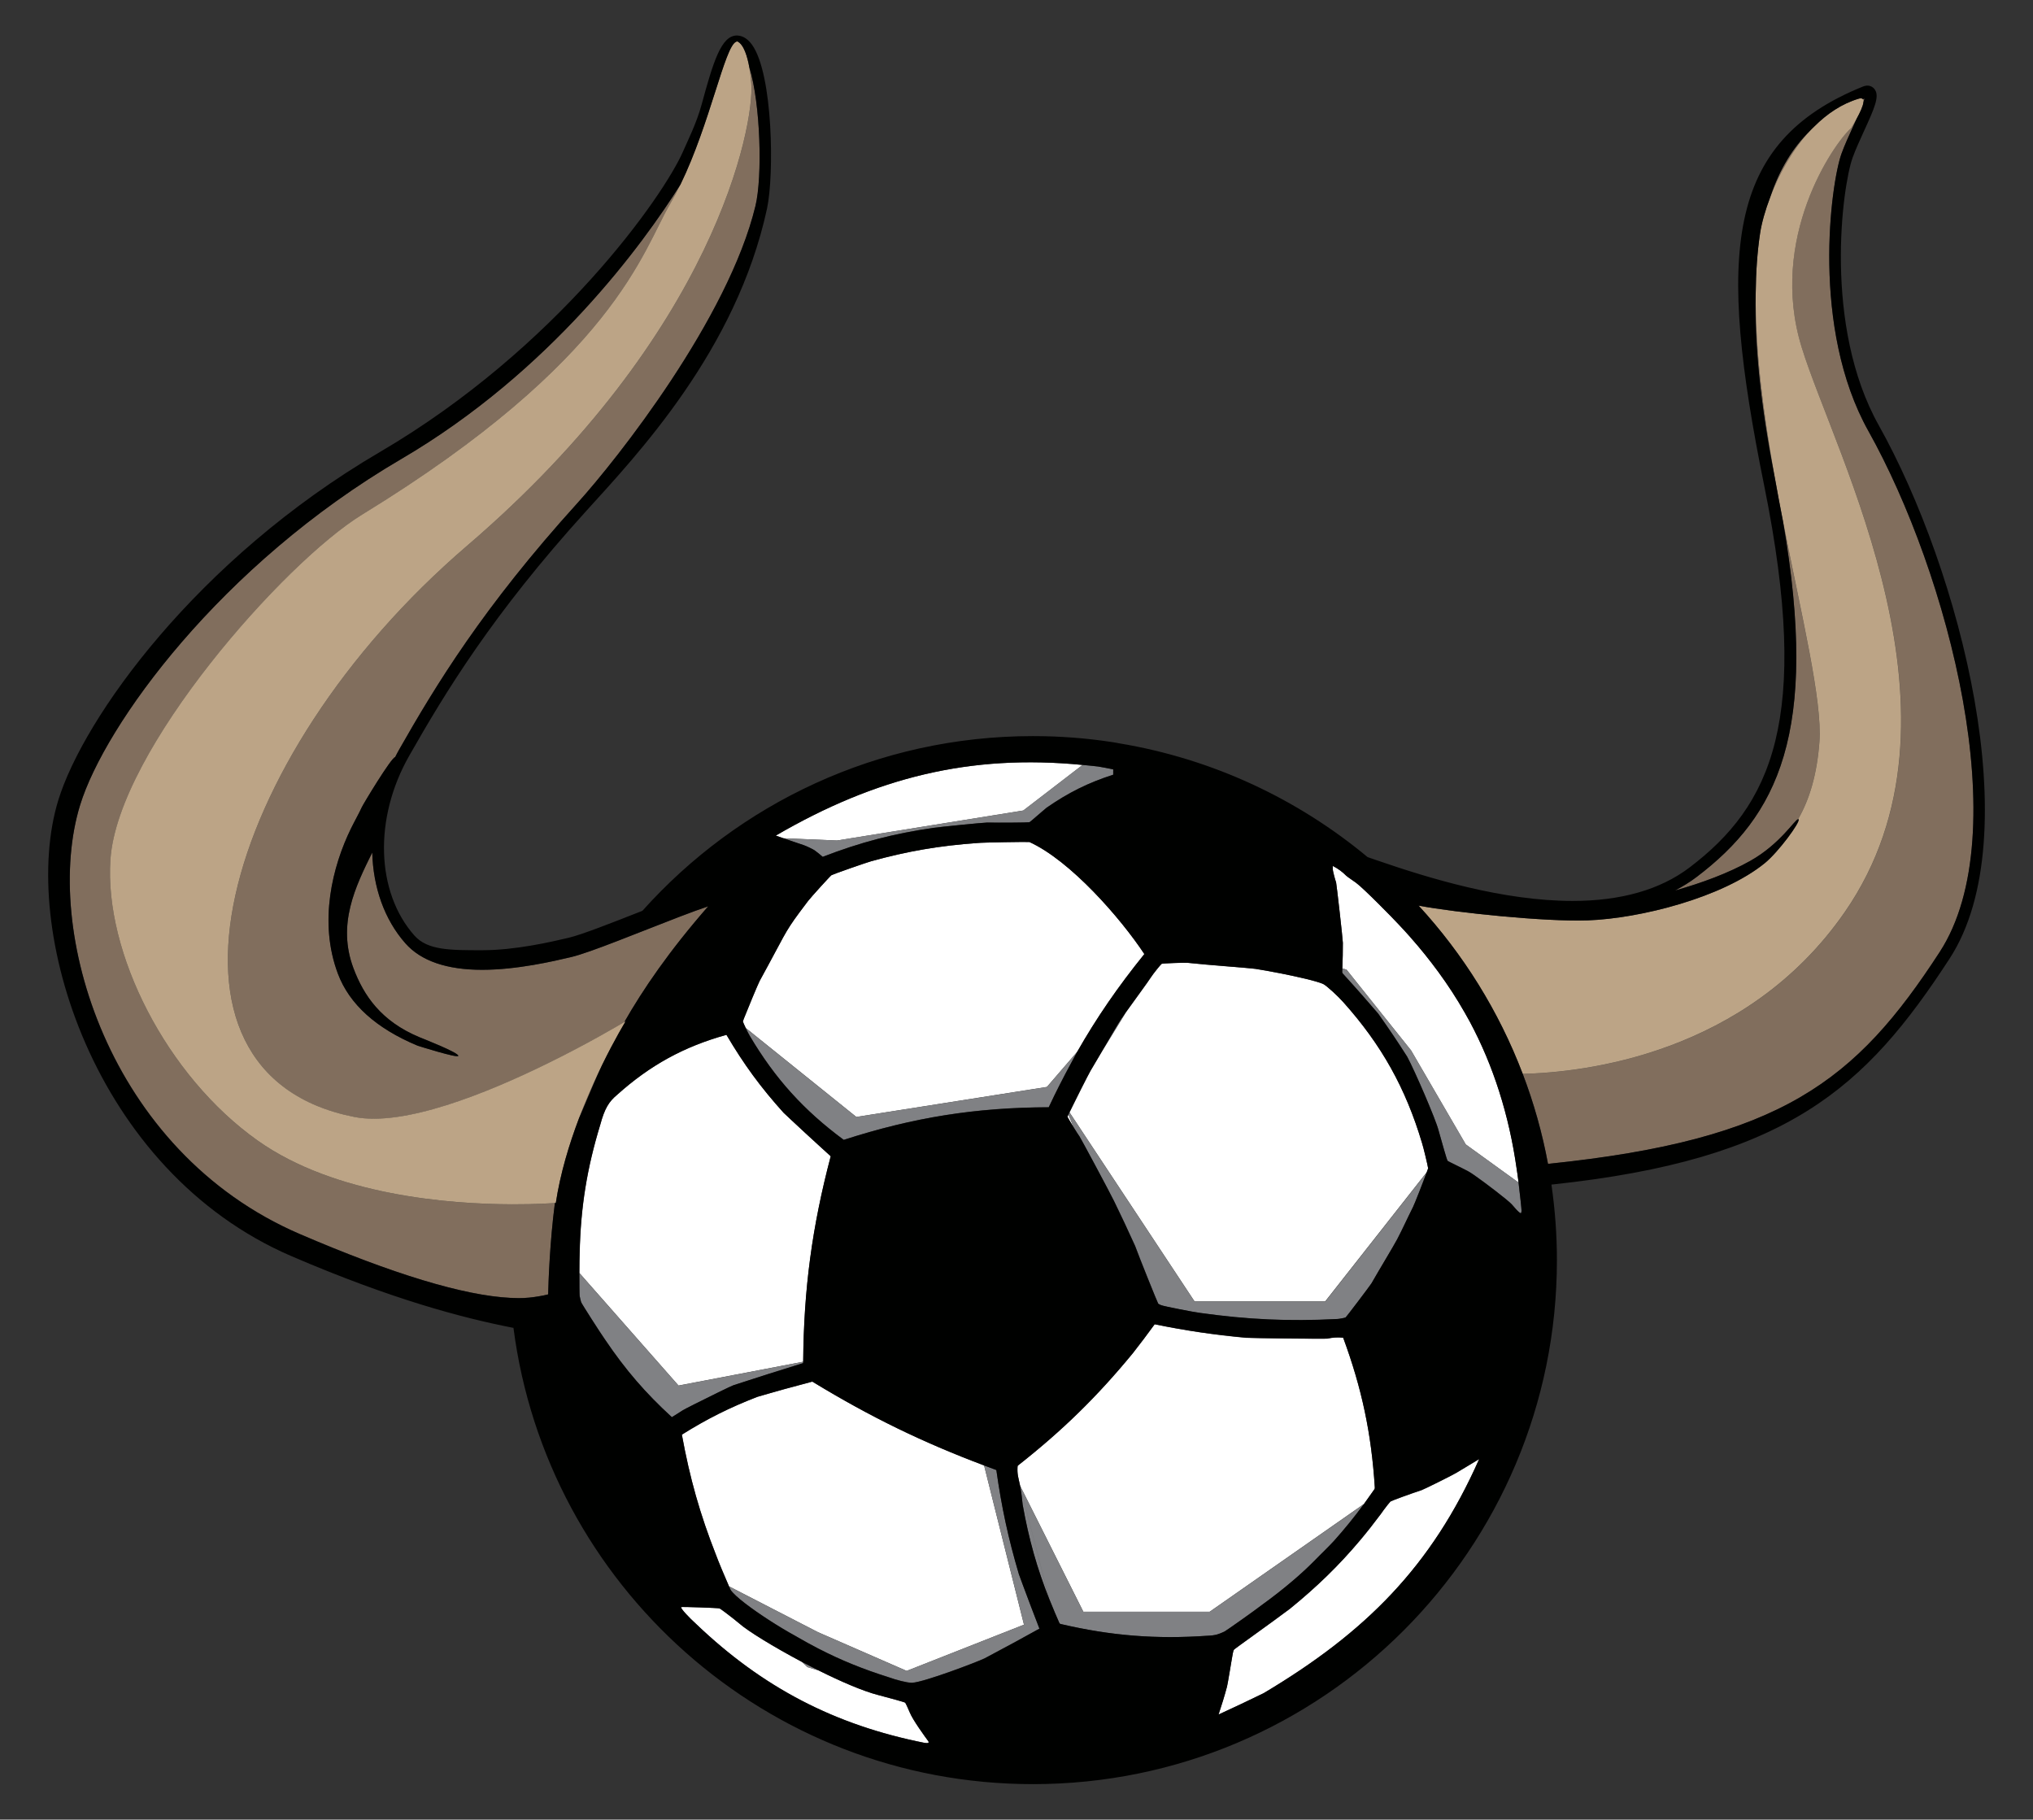 <?xml version="1.0" encoding="utf-8"?>
<!-- Generator: Adobe Illustrator 17.0.0, SVG Export Plug-In . SVG Version: 6.00 Build 0)  -->
<!DOCTYPE svg PUBLIC "-//W3C//DTD SVG 1.1//EN" "http://www.w3.org/Graphics/SVG/1.1/DTD/svg11.dtd">
<svg version="1.1" id="Layer_1" xmlns="http://www.w3.org/2000/svg" xmlns:xlink="http://www.w3.org/1999/xlink" x="0px" y="0px"
	 width="50px" height="44.75px" viewBox="0 0 50 44.75" style="enable-background:new 0 0 50 44.75;" xml:space="preserve">
<rect x="0" y="0" width="50" height="44.75" fill="#333333" stroke="none"/>
<path id="fill" style="fill:#FFFFFF;" d="M26.276,27.414l0.13,0.311c-0.075-0.124-0.154-0.253-0.151-0.263
	C26.256,27.46,26.264,27.442,26.276,27.414z M27.699,24.884c0.001-0.001,0.001-0.001,0.001-0.002l-0.116,0.19l-0.476,0.777
	c-0.098,0.167-0.197,0.335-0.285,0.483c-0.053,0.091-0.391,0.763-0.518,1.026l3.075,4.649h3.21l2.502-3.182
	c0-0.001,0.001-0.002,0.001-0.002c0.018-0.051,0.031-0.083,0.031-0.09c0-0.034-0.123-0.55-0.151-0.625
	c-0.401-1.346-0.997-2.413-1.934-3.459c-0.119-0.137-0.415-0.412-0.497-0.449c-0.169-0.074-0.62-0.175-1.019-0.255
	c-0.272-0.054-0.521-0.097-0.639-0.114c-0.184-0.027-1.166-0.095-1.678-0.151c-0.065-0.007-0.618,0.013-0.633,0.025
	c-0.023,0.013-0.215,0.253-0.258,0.321c-0.085,0.133-0.392,0.548-0.613,0.856L27.699,24.884z M37.303,28.753
	c-0.094-0.67-0.238-1.303-0.43-1.907c-0.192-0.603-0.432-1.176-0.726-1.725c-0.039-0.073-0.081-0.145-0.122-0.218
	c-0.195-0.343-0.412-0.677-0.651-1.003c-0.212-0.289-0.439-0.573-0.686-0.851c-0.094-0.105-0.189-0.21-0.288-0.314
	c-0.139-0.15-0.862-0.886-1.05-1.025c-0.083-0.062-0.172-0.116-0.241-0.173c-0.102-0.101-0.201-0.173-0.327-0.24
	c-0.001-0.001-0.002-0.001-0.003-0.002c-0.001,0.03-0.001,0.058,0,0.089c0.003,0.038,0.056,0.25,0.082,0.317
	c0.01,0.035,0.166,1.402,0.166,1.485c0,0.221-0.003,0.415-0.013,0.631l0.104,0.031l1.526,1.91l0.062,0.078l1.343,2.309l1.299,0.939
	c0,0.001,0,0.001,0,0.001l0.002,0.001C37.33,28.94,37.314,28.813,37.303,28.753z M19.27,20.616c-0.001,0-0.001,0-0.002,0
	l1.317,0.055l4.582-0.738l1.458-1.12c-2.764-0.272-5.089,0.309-7.546,1.738c0.065,0.022,0.128,0.044,0.189,0.065H19.27z
	 M21.061,27.469l4.687-0.738l0.745-0.864c0.475-0.834,1.003-1.602,1.651-2.404c-0.585-0.884-1.815-2.294-2.826-2.755
	c-0.026-0.008-1.183,0.011-1.275,0.024c-0.93,0.065-1.715,0.199-2.615,0.448c-0.09,0.022-0.948,0.323-0.978,0.343
	c-0.034,0.023-0.512,0.55-0.577,0.636c-0.083,0.11-0.152,0.201-0.212,0.282c-0.38,0.515-0.358,0.556-0.976,1.682
	c-0.035,0.063-0.305,0.713-0.389,0.927c-0.015,0.04-0.025,0.067-0.025,0.07c0.001,0.013,0.035,0.087,0.072,0.163L21.061,27.469z
	 M34.961,36.651c-0.235,0.075-0.734,0.257-0.761,0.277c-0.01,0.007-0.039,0.041-0.074,0.085c-0.059,0.075-0.136,0.177-0.167,0.225
	c-0.17,0.228-0.339,0.443-0.512,0.648c-0.517,0.615-1.06,1.143-1.723,1.682c-0.484,0.364-1.347,0.974-1.373,1.001
	c-0.005,0.009-0.01,0.017-0.016,0.029c-0.006,0.01-0.023,0.105-0.044,0.23c-0.026,0.161-0.061,0.372-0.089,0.524
	c-0.009,0.051-0.018,0.097-0.025,0.129c-0.065,0.244-0.129,0.447-0.208,0.686c0.393-0.182,0.721-0.335,1.109-0.525
	c2.506-1.492,4.133-3.119,5.299-5.754c-0.198,0.12-0.368,0.223-0.569,0.342C35.702,36.293,35.02,36.631,34.961,36.651z
	 M25.087,36.538c0-0.001-0.001-0.003-0.001-0.004v0.002L25.087,36.538z M24.203,36.04c-0.001,0-0.001,0-0.002-0.001
	c-1.515-0.57-2.789-1.19-4.198-2.046c0,0,0,0-0.001-0.001c-0.021-0.012-0.027-0.014-0.048-0.005
	c-0.469,0.123-0.862,0.23-1.326,0.367c-0.682,0.264-1.237,0.541-1.856,0.93c0.194,1.067,0.443,1.954,0.842,2.965
	c0.035,0.099,0.227,0.563,0.317,0.765l2.185,1.126l2.183,0.953l2.885-1.137l-0.689-2.749L24.203,36.04z M22.374,42.115
	c-0.047-0.109-0.098-0.224-0.113-0.24c-0.015-0.014-0.386-0.115-0.659-0.187c-0.376-0.096-0.923-0.333-1.473-0.607
	c-0.006-0.003-0.013-0.006-0.019-0.01l-0.002-0.001c0.007,0.003,0.014,0.007,0.021,0.011L19.86,41l-0.139-0.128
	c-0.699-0.37-1.335-0.761-1.544-0.948c-0.056-0.049-0.213-0.173-0.334-0.264c-0.075-0.056-0.135-0.1-0.147-0.104
	c-0.028-0.011-0.94-0.045-0.947-0.031c-0.001,0.046,0.2,0.259,0.373,0.415c1.631,1.557,3.405,2.484,5.619,2.922
	c0.022,0.006,0.076,0.006,0.092,0c0.002-0.001,0.003-0.008,0.003-0.015c0-0.007-0.001-0.015-0.003-0.019
	C22.756,42.722,22.448,42.301,22.374,42.115z M33.55,36.981c0.083-0.115,0.164-0.229,0.247-0.348
	c0.014-0.019,0.015-0.026,0.015-0.049c-0.083-1.324-0.318-2.437-0.778-3.682c-0.136-0.016-0.253-0.007-0.388,0.021
	c-0.047,0.01-1.843-0.011-2.007-0.021c-0.793-0.075-1.46-0.173-2.241-0.332c-0.185,0.252-0.342,0.464-0.536,0.711
	c-0.882,1.073-1.726,1.896-2.813,2.753c-0.021,0.016-0.022,0.021-0.024,0.046c-0.01,0.183,0.02,0.254,0.062,0.451v0.003l0.001,0.005
	l1.556,3.098h3.108l3.795-2.651C33.548,36.984,33.549,36.983,33.55,36.981z M20.432,28.437c-0.216-0.195-0.413-0.375-0.61-0.558
	c-0.115-0.106-0.232-0.215-0.351-0.326c-0.065-0.061-0.129-0.121-0.197-0.185c-0.561-0.621-0.98-1.194-1.406-1.917
	c-1.048,0.29-1.88,0.747-2.69,1.475c-0.203,0.169-0.306,0.339-0.412,0.729c-0.329,1.08-0.483,2.032-0.508,3.161
	c-0.004,0.071-0.006,0.279-0.007,0.492l2.437,2.767l3.067-0.586C19.769,31.697,19.973,30.176,20.432,28.437z"/>
<path id="shadow" style="fill:#808184;" d="M27.699,24.884l-0.115,0.188l-0.477,0.777c0.208-0.354,0.404-0.696,0.467-0.786
	C27.608,25.011,27.653,24.949,27.699,24.884z M29.382,32.011l-0.003-0.002l-3.075-4.65c-0.012,0.021-0.018,0.04-0.026,0.056
	l0.129,0.312c0.06,0.097,0.12,0.189,0.137,0.215c0,0,0.001,0.001,0.001,0.001c0,0,0.001,0.001,0.001,0.001
	c0,0,0.001,0.002,0.001,0.002c0.03,0.035,0.775,1.431,0.853,1.592c0.19,0.387,0.341,0.715,0.52,1.106
	c0.09,0.25,0.55,1.395,0.568,1.421c0.028,0.019,0.053,0.031,0.085,0.04c0.054,0.022,0.785,0.167,0.945,0.186
	c1.173,0.165,2.178,0.21,3.36,0.15c0.059-0.001,0.185-0.027,0.214-0.038c0.019-0.009,0.597-0.776,0.637-0.838
	c0.219-0.383,0.532-0.895,0.633-1.085c0.136-0.259,0.259-0.535,0.391-0.796c0.035-0.067,0.248-0.611,0.333-0.845l-2.493,3.173
	H29.382z M25.087,36.538L25.087,36.538l0,0.001L25.087,36.538L25.087,36.538z M29.709,40.228c0.017,0,0.033-0.002,0.049-0.003
	c0.045-0.003,0.09-0.008,0.132-0.017c0.022-0.005,0.044-0.01,0.065-0.017c0.044-0.013,0.087-0.031,0.131-0.052
	c0.01-0.005,0.02-0.009,0.031-0.014c0.057-0.031,0.776-0.54,0.917-0.652c0.271-0.196,0.524-0.393,0.763-0.598l0.124-0.107
	c0.052-0.045,0.103-0.091,0.156-0.141c0.016-0.015,0.031-0.03,0.047-0.044l0.638-0.638c0.014-0.016,0.03-0.03,0.044-0.046
	c0.255-0.285,0.501-0.587,0.737-0.907l-3.791,2.648h-3.107v-0.001h-0.002l-1.556-3.099l0.121,0.468l0.603,2.332
	c0.016,0.041,0.034,0.083,0.05,0.124c0.055,0.135,0.111,0.27,0.172,0.407c0.006,0.013,0.011,0.025,0.017,0.038
	c0.003,0.006,0.005,0.009,0.008,0.013c0.002,0.003,0.005,0.008,0.007,0.01c0.005,0.004,0.012,0.007,0.023,0.01
	C27.336,40.231,28.429,40.317,29.709,40.228z M37.405,29.833c0.008-0.003,0.015-0.031,0.015-0.058
	c0.001-0.038-0.039-0.401-0.073-0.692l-1.297-0.937l-0.002-0.003l0-0.001l-1.345-2.311l-0.06-0.075l-1.524-1.905l-0.105-0.032v0
	c-0.001,0.025-0.001,0.048-0.003,0.074c-0.002,0.025,0,0.03,0.014,0.048c0.171,0.187,0.326,0.36,0.48,0.536
	c0.127,0.145,0.255,0.291,0.391,0.45c0.259,0.366,0.473,0.681,0.714,1.061c0.187,0.348,0.704,1.544,0.77,1.809
	c0.081,0.293,0.205,0.726,0.22,0.747c0.022,0.022,0.315,0.155,0.516,0.264c0.117,0.061,0.636,0.448,0.908,0.671
	c0.073,0.06,0.13,0.109,0.156,0.137c0.013,0.014,0.055,0.064,0.1,0.114C37.33,29.787,37.386,29.841,37.405,29.833z M21.059,27.47
	l-2.717-2.185c0.04,0.082,0.083,0.167,0.1,0.192c0.62,1.048,1.329,1.831,2.31,2.555c1.716-0.554,3.241-0.797,5.041-0.802
	c0.175-0.377,0.357-0.729,0.543-1.072c0.051-0.095,0.102-0.193,0.154-0.287c0-0.001,0-0.001,0.001-0.001l-0.743,0.863L21.059,27.47z
	 M25.087,36.539l0.121,0.468L25.087,36.539l0-0.001C25.087,36.539,25.087,36.539,25.087,36.539z M25.059,38.713
	c-0.262-0.883-0.426-1.649-0.554-2.56c-0.103-0.038-0.202-0.076-0.302-0.113l0.293,1.168l0.689,2.748l-0.001,0l0.001,0.001
	l-2.887,1.136l-2.182-0.953l-2.185-1.125c0,0-0.001-0.001-0.001-0.002l-0.001-0.001c0.021,0.047,0.034,0.075,0.04,0.087
	c0,0,0.001,0.002,0.001,0.002c0.114,0.167,0.527,0.472,0.952,0.747c0.223,0.144,0.45,0.28,0.639,0.383
	c0.024,0.014,0.047,0.027,0.071,0.041c0.155,0.089,0.308,0.174,0.46,0.253c0.018,0.009,0.036,0.019,0.054,0.028
	c0.547,0.28,1.085,0.498,1.707,0.693c0.188,0.069,0.447,0.134,0.562,0.137c0.007,0,0.016,0.001,0.022,0
	c0.297-0.017,1.587-0.507,1.779-0.6c0.546-0.29,0.927-0.496,1.348-0.731c-0.143-0.367-0.267-0.693-0.396-1.044
	C25.133,38.913,25.097,38.815,25.059,38.713z M20.585,20.67l-1.316-0.054c0.166,0.059,0.323,0.113,0.499,0.17
	c0.061,0.019,0.228,0.101,0.264,0.126c0.072,0.054,0.131,0.101,0.199,0.16c0.927-0.358,1.746-0.572,2.728-0.713
	c0.139-0.022,1.241-0.131,1.315-0.13c0.279,0.006,1.021,0.001,1.042-0.008c0.029-0.014,0.248-0.214,0.422-0.357
	c0.531-0.368,1.023-0.614,1.638-0.812v-0.13c-0.065-0.014-0.125-0.026-0.186-0.038c-0.06-0.011-0.119-0.022-0.185-0.033
	c-0.125-0.015-0.251-0.027-0.379-0.039c-0.001,0-0.001,0-0.002,0l-1.458,1.121L20.585,20.67z M19.86,40.995l0.248,0.075
	c-0.13-0.065-0.259-0.13-0.387-0.198L19.86,40.995z M25.105,36.637c0.024,0.124,0.032,0.247,0.046,0.369
	c0.15,0.846,0.356,1.576,0.658,2.333l-0.602-2.332l-0.121-0.468C25.094,36.57,25.1,36.601,25.105,36.637z M25.087,36.538l0,0.002
	C25.087,36.539,25.087,36.539,25.087,36.538L25.087,36.538z M17.076,34.538c0.355-0.179,0.917-0.455,0.965-0.469
	c0.6-0.197,1.108-0.357,1.713-0.544c0-0.011,0.001-0.022,0.001-0.035l-3.067,0.587l-2.436-2.765
	c-0.001,0.258,0.001,0.525,0.006,0.562c0.001,0.01,0.003,0.018,0.005,0.027c0.006,0.035,0.014,0.068,0.024,0.101
	c0.003,0.008,0.004,0.016,0.007,0.023c0.012,0.038,0.492,0.785,0.593,0.927c0.497,0.735,0.986,1.305,1.64,1.903
	c0.095-0.059,0.173-0.111,0.266-0.169C16.812,34.672,16.926,34.613,17.076,34.538z M37.347,29.084c0,0,0-0.001,0-0.001l-1.299-0.939
	l0.002,0.003L37.347,29.084z M20.116,40.141l-2.185-1.126c0,0,0,0.001,0.001,0.002l2.185,1.125l2.182,0.953l2.887-1.136
	l-0.001-0.001l-2.885,1.137L20.116,40.141z M24.496,37.209l-0.293-1.168c0,0,0,0,0,0L24.496,37.209z M33.118,23.851l1.524,1.905
	l-1.526-1.91l-0.104-0.031c0,0.001,0,0.002,0,0.003L33.118,23.851z M25.086,36.534c0,0.001,0.001,0.003,0.001,0.004l0,0.001
	L25.086,36.534z M27.699,24.884l-0.115,0.188l0.116-0.19C27.7,24.883,27.699,24.884,27.699,24.884z M19.721,40.872L19.86,41
	l0.27,0.081c-0.007-0.003-0.014-0.007-0.021-0.011l-0.248-0.075L19.721,40.872z M32.709,38c0.017-0.018,0.035-0.036,0.052-0.055
	l-0.638,0.638c0.025-0.023,0.049-0.047,0.073-0.07L32.709,38z M19.268,20.615c0.001,0,0.001,0,0.002,0l1.316,0.054L19.268,20.615z"
	/>
<path id="color2" style="fill:#816E5D;" d="M45.83,2.51c0.003-0.031-0.002-0.055-0.014-0.071c0.014-0.004,0.026-0.011,0.04-0.015
	C45.849,2.448,45.84,2.478,45.83,2.51z M43.543,4.834c0.206-0.534,0.528-1.136,0.971-1.615C44.091,3.631,43.765,4.166,43.543,4.834z
	 M44.222,20.148c0.276-0.478,0.464-1.092,0.524-1.899c0.075-1.019-0.437-3.094-0.896-5.429c0.905,5.222-0.145,7.248-2.123,8.748
	c-0.165,0.125-0.344,0.235-0.533,0.334c0.647-0.183,1.314-0.426,1.856-0.732C43.782,20.757,44.143,20.156,44.222,20.148z
	 M45.953,10.603c-1.42-2.536-0.925-6.09-0.665-6.818c0.075-0.21,0.183-0.446,0.288-0.674c0.027-0.06,0.058-0.127,0.089-0.196
	c-0.073,0.132-0.142,0.239-0.142,0.239c-0.437,0.388-2.038,2.718-1.213,5.388c0.825,2.67,4.365,9.111,1.068,13.882
	c-2.431,3.517-6.439,3.952-7.926,3.987c0.27,0.71,0.48,1.449,0.622,2.213c5.749-0.59,7.573-2.041,9.634-5.211
	C49.605,20.488,47.908,14.095,45.953,10.603z M43.179,7.221c-0.031,1.249,0.12,2.73,0.454,4.442
	C43.368,10.168,43.166,8.624,43.179,7.221z M18.479,2.063c0.073,1.019-0.874,6.116-6.989,11.358
	c-6.116,5.242-8.162,12.997-2.767,14.052c1.214,0.237,3.234-0.577,4.733-1.312c0.984-0.482,1.74-0.929,1.899-1.024
	c0.458-0.801,1.101-1.746,2.063-2.847c-0.373,0.123-0.983,0.363-1.504,0.568c-0.246,0.097-0.494,0.194-0.73,0.285
	c-0.478,0.184-0.903,0.339-1.138,0.395c-0.432,0.102-1.332,0.313-2.188,0.313c-0.87,0-1.505-0.219-1.886-0.65
	c-0.521-0.59-0.794-1.383-0.816-2.235c-0.414,0.837-0.869,1.766-0.461,2.849c0.253,0.672,0.68,1.301,1.62,1.693
	c0.074,0.031,0.987,0.387,0.956,0.461c-0.023,0.056-0.984-0.246-1.002-0.253c-1.017-0.424-1.676-1.019-1.958-1.769
	c-0.48-1.275-0.132-2.644,0.322-3.572c0.078-0.16,0.21-0.396,0.264-0.519c0.032-0.072,0.729-1.227,0.822-1.236
	c0.03-0.058,0.059-0.117,0.092-0.174c0.908-1.595,2.071-3.511,4.387-6.069c0.993-1.096,3.715-4.547,4.383-7.314
	c0.173-0.716,0.126-2.51-0.15-3.404C18.468,1.875,18.479,2.063,18.479,2.063z M14.441,27.001c-0.067,0.16-0.135,0.326-0.2,0.498
	c0.058-0.131,0.117-0.272,0.181-0.425c0.005-0.013,0.011-0.026,0.016-0.039c0.001-0.002,0.002-0.004,0.003-0.006
	c0.104-0.249,0.221-0.526,0.365-0.833C14.69,26.435,14.565,26.707,14.441,27.001C14.442,27,14.442,27.001,14.441,27.001z
	 M13.33,29.605c-0.184,0.008-0.437,0.015-0.74,0.014c-1.526-0.005-4.339-0.217-6.245-1.563c-2.249-1.589-3.783-4.623-3.628-6.917
	c0.182-2.694,4.288-7.318,6.189-8.482c6.231-3.814,6.904-6.502,7.575-7.64c0.091-0.154,0.176-0.316,0.257-0.483
	c-0.912,1.45-3.186,4.599-6.873,6.756c-4.439,2.597-7.289,6.539-7.894,8.508c-0.934,3.033,0.671,8.515,5.403,10.55
	c2.291,0.986,4.032,1.513,5.18,1.57c0.07,0.003,0.139,0.006,0.204,0.006c0.18,0,0.339-0.018,0.49-0.044c0,0,0,0,0,0
	c0.08-0.014,0.161-0.027,0.234-0.048c0.008-0.32,0.042-1.298,0.166-2.246C13.605,29.59,13.495,29.598,13.33,29.605L13.33,29.605z"/>
<path id="color1" style="fill:#BCA486;" d="M45.376,22.423c-2.431,3.517-6.439,3.952-7.926,3.987
	c-0.587-1.543-1.463-2.944-2.561-4.138c0.928,0.175,3.121,0.4,4.157,0.363c1.292-0.046,3.318-0.561,4.358-1.408
	c0.338-0.276,0.879-1.013,0.83-1.077c-0.002-0.003-0.007-0.004-0.011-0.003c0.276-0.478,0.464-1.092,0.524-1.899
	c0.075-1.019-0.437-3.094-0.896-5.429c-0.06-0.306-0.118-0.618-0.174-0.931c0-0.001-0.001-0.003-0.001-0.004
	c-0.016-0.076-0.027-0.147-0.042-0.223c-0.265-1.495-0.467-3.039-0.454-4.442c0.005-0.521,0.038-1.023,0.11-1.495
	c0.036-0.235,0.122-0.55,0.253-0.892c0.206-0.534,0.528-1.136,0.971-1.615c0.007-0.008,0.014-0.016,0.022-0.023
	c0.028-0.03,0.057-0.057,0.086-0.085c0.311-0.31,0.674-0.559,1.095-0.684c0.053-0.016,0.083-0.008,0.1,0.014
	c0.012,0.016,0.017,0.04,0.014,0.071c-0.009,0.101-0.089,0.266-0.165,0.405c-0.073,0.132-0.142,0.239-0.142,0.239
	c-0.437,0.388-2.038,2.718-1.213,5.388C45.133,11.211,48.673,17.653,45.376,22.423z M11.489,13.421
	c6.116-5.242,7.062-10.339,6.989-11.358c0,0-0.01-0.188-0.049-0.405c-0.046-0.259-0.132-0.56-0.291-0.639
	c-0.013-0.001-0.025,0.005-0.037,0.007c-0.279,0.122-0.637,2.011-1.365,3.507C16.656,4.7,16.57,4.862,16.48,5.016
	c-0.671,1.139-1.344,3.826-7.575,7.64c-1.901,1.164-6.007,5.788-6.189,8.482c-0.155,2.294,1.379,5.327,3.628,6.917
	c1.906,1.347,4.719,1.558,6.245,1.563c0.303,0.001,0.556-0.006,0.74-0.014h0c0.165-0.007,0.275-0.015,0.318-0.018
	c0.013-0.001,0.023-0.002,0.023-0.002c0.109-0.721,0.326-1.44,0.571-2.085c0.065-0.172,0.132-0.338,0.2-0.498c0,0,0-0.001,0-0.001
	c0.124-0.293,0.248-0.565,0.365-0.804c0.322-0.659,0.582-1.081,0.582-1.081s-0.014,0.008-0.034,0.02
	c-0.159,0.095-0.916,0.542-1.899,1.024c-1.499,0.735-3.519,1.549-4.733,1.312C3.327,26.418,5.374,18.663,11.489,13.421z"/>
<path id="outline" style="fill:#000100;" d="M46.207,10.46c-1.371-2.449-0.896-5.877-0.645-6.578
	c0.071-0.198,0.176-0.428,0.278-0.651c0.262-0.571,0.383-0.853,0.275-1.021c-0.057-0.089-0.165-0.135-0.294-0.083
	c-3.397,1.37-3.589,4.105-2.432,9.816c1.169,5.773,0.164,7.874-1.838,9.393c-0.719,0.545-1.686,0.821-2.875,0.821
	c-1.715,0-3.549-0.564-4.78-0.988l-0.261-0.09c-1.717-1.427-3.81-2.417-6.109-2.798c-0.056-0.011-0.113-0.022-0.17-0.03
	c-0.638-0.098-1.289-0.148-1.954-0.148c-3.816,0-7.243,1.66-9.603,4.297c-0.734,0.289-1.49,0.587-1.819,0.664
	c-0.422,0.099-1.299,0.305-2.122,0.305c-0.783,0-1.344,0.004-1.667-0.362c-0.947-1.071-0.999-2.888-0.128-4.418
	c0.9-1.582,2.053-3.482,4.35-6.017c1.252-1.382,3.696-3.952,4.451-7.441c0.178-0.823,0.15-3.3-0.366-4.027
	c-0.099-0.139-0.214-0.216-0.344-0.229l-0.031-0.002c-0.385,0-0.581,0.646-0.868,1.701c-0.125,0.459-0.348,0.901-0.454,1.146
	c-0.471,1.086-3.093,4.842-7.462,7.399c-4.506,2.637-7.285,6.544-7.905,8.559c-0.965,3.138,0.853,9.115,5.734,11.215
	c2.468,1.062,4.205,1.518,5.439,1.76c0,0,0.009,0.001,0.021,0.003c0.817,6.33,6.223,11.222,12.776,11.222
	c7.118,0,12.887-5.768,12.887-12.887c0-0.631-0.047-1.251-0.135-1.858c5.808-0.614,7.726-2.378,9.795-5.561
	C49.912,20.551,48.198,14.017,46.207,10.46z M37.45,26.41c-0.587-1.543-1.463-2.944-2.561-4.138c0.928,0.175,3.121,0.4,4.157,0.363
	c1.292-0.046,3.318-0.561,4.358-1.408c0.338-0.276,0.879-1.013,0.83-1.077c-0.002-0.003-0.007-0.004-0.011-0.003
	c-0.079,0.008-0.44,0.609-1.172,1.022c-0.542,0.306-1.208,0.549-1.856,0.732c0.188-0.099,0.368-0.208,0.533-0.334
	c1.978-1.5,3.028-3.527,2.123-8.748c-0.075-0.38-0.148-0.767-0.217-1.157c-0.334-1.711-0.485-3.192-0.454-4.442
	c0.005-0.521,0.038-1.023,0.11-1.495c0.036-0.235,0.122-0.55,0.253-0.892c0.222-0.668,0.549-1.203,0.971-1.615
	c0.007-0.008,0.015-0.015,0.022-0.023c0.029-0.028,0.056-0.059,0.086-0.085c0.311-0.31,0.674-0.559,1.095-0.684
	c0.053-0.016,0.083-0.008,0.1,0.014c0.014-0.004,0.026-0.011,0.04-0.015C45.849,2.448,45.84,2.478,45.83,2.51
	c-0.009,0.101-0.089,0.266-0.165,0.405c-0.031,0.069-0.062,0.136-0.089,0.196c-0.104,0.228-0.212,0.464-0.288,0.674
	c-0.26,0.728-0.754,4.283,0.665,6.818c1.955,3.492,3.653,9.886,1.752,12.809c-2.06,3.17-3.885,4.621-9.634,5.211
	C37.93,27.859,37.72,27.12,37.45,26.41z M28.568,23.702c0.018-0.011,0.568-0.031,0.633-0.025c0.513,0.056,1.496,0.124,1.679,0.149
	c0.12,0.019,0.369,0.063,0.642,0.117c0.4,0.08,0.85,0.181,1.019,0.255c0.082,0.037,0.378,0.313,0.497,0.449
	c0.937,1.046,1.533,2.113,1.934,3.459c0.028,0.076,0.151,0.592,0.151,0.625c0,0.007-0.013,0.039-0.031,0.09
	c0,0.001-0.001,0.002-0.001,0.002c-0.001,0.004-0.003,0.01-0.005,0.014c-0.085,0.234-0.298,0.777-0.333,0.845
	c-0.132,0.261-0.255,0.537-0.391,0.796c-0.101,0.19-0.414,0.702-0.633,1.085c-0.04,0.063-0.618,0.829-0.637,0.838
	c-0.029,0.011-0.155,0.037-0.214,0.038c-1.182,0.06-2.187,0.014-3.36-0.15c-0.16-0.019-0.891-0.164-0.945-0.186
	c-0.033-0.009-0.057-0.021-0.085-0.04c-0.001,0-0.002-0.001-0.003-0.001c-0.013-0.012-0.48-1.17-0.57-1.421
	c-0.177-0.392-0.331-0.721-0.519-1.106c-0.075-0.162-0.818-1.547-0.85-1.593c0,0-0.001-0.001-0.001-0.001c0,0,0-0.001-0.001-0.001
	c-0.018-0.02-0.079-0.117-0.14-0.217c-0.075-0.124-0.154-0.255-0.151-0.262c0-0.004,0.008-0.021,0.022-0.048
	c0.008-0.015,0.015-0.035,0.026-0.056c0.126-0.263,0.466-0.936,0.52-1.026c0.087-0.147,0.187-0.317,0.286-0.484
	c0.205-0.353,0.404-0.694,0.467-0.786c0.035-0.052,0.079-0.114,0.125-0.18c0.217-0.308,0.526-0.723,0.612-0.857
	C28.353,23.956,28.546,23.715,28.568,23.702z M19.079,20.55c2.457-1.429,4.782-2.01,7.546-1.738c0.001,0,0.001,0,0.002,0
	c0.001,0,0.001,0,0.002,0c0.128,0.012,0.253,0.024,0.379,0.039c0.065,0.011,0.125,0.021,0.185,0.033
	c0.061,0.012,0.122,0.024,0.188,0.038v0.131c-0.617,0.197-1.107,0.442-1.641,0.813c-0.172,0.142-0.391,0.341-0.42,0.356
	c-0.022,0.009-0.764,0.014-1.042,0.008c-0.076-0.001-1.176,0.108-1.315,0.13c-0.981,0.14-1.8,0.355-2.728,0.713
	c-0.068-0.059-0.126-0.106-0.198-0.159c-0.036-0.026-0.204-0.107-0.265-0.127c-0.177-0.06-0.335-0.114-0.5-0.17
	c-0.063-0.022-0.124-0.043-0.191-0.067C19.078,20.551,19.079,20.55,19.079,20.55z M19.661,22.441
	c0.06-0.081,0.128-0.172,0.212-0.282c0.065-0.086,0.543-0.613,0.577-0.636c0.03-0.02,0.888-0.321,0.978-0.343
	c0.9-0.249,1.685-0.382,2.615-0.448c0.091-0.013,1.249-0.032,1.275-0.024c1.011,0.461,2.241,1.871,2.826,2.755
	c0,0.001,0.001,0.001,0.001,0.001c-0.649,0.802-1.177,1.569-1.653,2.405c0,0.001-0.001,0.001-0.001,0.001
	c-0.052,0.094-0.103,0.192-0.154,0.287c-0.186,0.344-0.367,0.697-0.544,1.075c-1.801,0.006-3.327,0.249-5.042,0.802
	c-0.981-0.724-1.69-1.508-2.31-2.555c-0.017-0.025-0.06-0.112-0.101-0.194c-0.037-0.08-0.07-0.154-0.07-0.165c0,0,0-0.001,0-0.001
	c0-0.004,0.01-0.03,0.025-0.07c0.084-0.216,0.353-0.863,0.388-0.926C19.302,22.997,19.279,22.957,19.661,22.441z M18.139,1.02
	c0.158,0.079,0.245,0.38,0.291,0.639c0.277,0.894,0.323,2.688,0.15,3.404c-0.668,2.767-3.391,6.218-4.383,7.314
	c-2.316,2.557-3.479,4.473-4.387,6.069c-0.033,0.057-0.061,0.116-0.092,0.174c-0.094,0.008-0.791,1.163-0.822,1.236
	c-0.054,0.123-0.186,0.358-0.264,0.519c-0.454,0.927-0.802,2.297-0.322,3.572c0.282,0.75,0.941,1.345,1.958,1.769
	c0.018,0.007,0.979,0.31,1.002,0.253c0.031-0.074-0.881-0.43-0.956-0.461c-0.94-0.392-1.367-1.021-1.62-1.693
	c-0.408-1.082,0.047-2.011,0.461-2.849c0.022,0.852,0.295,1.645,0.816,2.235c0.381,0.431,1.015,0.65,1.886,0.65
	c0.856,0,1.756-0.211,2.188-0.313c0.235-0.055,0.66-0.21,1.138-0.395c0.236-0.091,0.484-0.188,0.73-0.285
	c0.52-0.205,1.131-0.445,1.504-0.568c-0.963,1.101-1.605,2.045-2.063,2.847c0.02-0.012,0.034-0.02,0.034-0.02
	s-0.26,0.422-0.582,1.081c-0.143,0.307-0.26,0.584-0.365,0.833c-0.001,0.002-0.002,0.004-0.003,0.006
	c-0.005,0.013-0.011,0.026-0.016,0.039c-0.064,0.152-0.123,0.294-0.181,0.425c-0.244,0.645-0.462,1.365-0.571,2.085
	c0,0-0.009,0.001-0.023,0.002c-0.124,0.948-0.158,1.926-0.166,2.246c-0.073,0.021-0.154,0.034-0.234,0.048c0,0,0,0,0,0
	c-0.151,0.026-0.31,0.044-0.49,0.044c-0.066,0-0.134-0.002-0.204-0.006c-1.148-0.058-2.889-0.585-5.18-1.57
	c-4.733-2.036-6.337-7.517-5.403-10.55c0.606-1.97,3.456-5.911,7.894-8.508c3.687-2.158,5.961-5.306,6.873-6.756
	c0.728-1.496,1.085-3.385,1.365-3.507C18.114,1.021,18.127,1.018,18.139,1.02z M14.885,32.953c-0.103-0.143-0.581-0.89-0.593-0.928
	c-0.003-0.008-0.003-0.016-0.006-0.024c-0.01-0.033-0.018-0.066-0.024-0.101c-0.002-0.01-0.005-0.018-0.007-0.028
	c-0.005-0.036-0.007-0.303-0.007-0.564c0-0.213,0.003-0.42,0.007-0.492c0.024-1.13,0.178-2.081,0.508-3.161
	c0.106-0.392,0.209-0.56,0.412-0.73c0.811-0.727,1.642-1.185,2.69-1.476c0,0.001,0.001,0.001,0.001,0.001
	c0.425,0.723,0.845,1.296,1.406,1.917c0.068,0.064,0.132,0.124,0.197,0.185c0.119,0.111,0.236,0.22,0.351,0.326
	c0.197,0.182,0.395,0.362,0.61,0.558c0,0,0,0,0,0c-0.458,1.738-0.663,3.26-0.677,5.053c0,0.012-0.001,0.023-0.001,0.034
	c-0.605,0.188-1.113,0.347-1.713,0.544c-0.048,0.014-0.61,0.29-0.965,0.469c-0.15,0.076-0.264,0.135-0.285,0.149
	c-0.092,0.058-0.171,0.111-0.266,0.168C15.872,34.257,15.381,33.687,14.885,32.953z M22.835,42.866
	c-0.015,0.005-0.069,0.005-0.091,0c-2.214-0.439-3.989-1.364-5.619-2.922c-0.178-0.161-0.386-0.383-0.375-0.419c0,0,0.001,0,0.001,0
	c0.007-0.014,0.919,0.02,0.947,0.031c0.011,0.004,0.072,0.048,0.147,0.104c0.12,0.09,0.278,0.214,0.334,0.262
	c0.209,0.188,0.845,0.578,1.544,0.949c0.128,0.067,0.259,0.134,0.389,0.199c0.006,0.003,0.013,0.006,0.019,0.01
	c0.55,0.274,1.097,0.512,1.473,0.607c0.273,0.071,0.644,0.173,0.659,0.187c0.015,0.016,0.066,0.131,0.113,0.24
	c0.074,0.186,0.381,0.607,0.461,0.713c0.002,0.004,0.003,0.012,0.003,0.019C22.839,42.856,22.838,42.864,22.835,42.866z
	 M25.564,40.055c-0.421,0.235-0.802,0.441-1.348,0.731c-0.192,0.093-1.482,0.583-1.779,0.6c-0.006,0.001-0.015,0-0.022,0
	c-0.115,0-0.372-0.069-0.561-0.136c-0.623-0.197-1.161-0.414-1.708-0.695c-0.018-0.009-0.036-0.019-0.054-0.028
	c-0.152-0.079-0.305-0.163-0.46-0.253c-0.024-0.014-0.047-0.026-0.071-0.041c-0.189-0.103-0.416-0.239-0.639-0.383
	c-0.426-0.275-0.838-0.58-0.952-0.746c0-0.001-0.001-0.003-0.002-0.004c-0.006-0.013-0.019-0.04-0.04-0.087
	c-0.089-0.199-0.284-0.666-0.317-0.765c-0.398-1.011-0.648-1.899-0.843-2.966c0.619-0.388,1.174-0.665,1.857-0.93
	c0.465-0.136,0.857-0.245,1.326-0.368c0.023-0.009,0.029-0.007,0.05,0.008c0,0,0,0,0.001,0.001c1.409,0.856,2.683,1.476,4.198,2.046
	c0.001,0,0.001,0.001,0.002,0.001c0,0,0,0,0,0c0.1,0.037,0.199,0.075,0.302,0.113c0.129,0.911,0.292,1.677,0.554,2.56
	c0.037,0.102,0.073,0.2,0.109,0.297C25.298,39.36,25.422,39.687,25.564,40.055C25.564,40.055,25.564,40.055,25.564,40.055z
	 M29.89,40.208c-0.042,0.009-0.086,0.014-0.132,0.017c-0.017,0.001-0.032,0.003-0.049,0.003c-1.28,0.089-2.373,0.003-3.62-0.288
	c-0.012-0.002-0.018-0.005-0.023-0.01c-0.002-0.002-0.005-0.007-0.007-0.01c-0.002-0.004-0.005-0.007-0.008-0.013
	c-0.001-0.001-0.001-0.001-0.001-0.002c-0.005-0.012-0.01-0.024-0.015-0.036c-0.061-0.137-0.118-0.272-0.172-0.407
	c-0.017-0.042-0.037-0.085-0.053-0.126c-0.303-0.758-0.508-1.487-0.659-2.334c-0.015-0.123-0.023-0.245-0.046-0.369
	c-0.007-0.038-0.013-0.07-0.018-0.102c0-0.001-0.002-0.002-0.002-0.007c-0.042-0.194-0.07-0.266-0.06-0.449
	c0-0.025,0.003-0.029,0.023-0.044c1.089-0.858,1.933-1.683,2.814-2.754c0.194-0.247,0.352-0.457,0.536-0.71
	c0.781,0.159,1.449,0.257,2.242,0.33c0.164,0.013,1.959,0.033,2.006,0.022c0.135-0.028,0.252-0.037,0.389-0.022
	c0.459,1.248,0.695,2.36,0.778,3.685c0,0.001,0,0.001,0,0.002c0,0.023,0,0.03-0.015,0.049c-0.083,0.118-0.164,0.233-0.247,0.348
	c-0.001,0.002-0.002,0.003-0.004,0.005c-0.001,0.002-0.003,0.003-0.004,0.005c-0.236,0.321-0.482,0.622-0.737,0.907
	c-0.014,0.016-0.03,0.031-0.044,0.046c-0.017,0.019-0.035,0.037-0.052,0.055c-0.081,0.087-0.168,0.168-0.251,0.252
	c-0.087,0.088-0.172,0.178-0.263,0.263c-0.024,0.023-0.047,0.046-0.072,0.068c-0.016,0.015-0.031,0.03-0.047,0.044
	c-0.053,0.05-0.104,0.096-0.156,0.141l-0.124,0.107c-0.239,0.205-0.492,0.402-0.763,0.598c-0.141,0.112-0.859,0.621-0.917,0.652
	c-0.01,0.005-0.02,0.009-0.031,0.014c-0.044,0.021-0.087,0.039-0.131,0.052C29.934,40.198,29.912,40.204,29.89,40.208z
	 M36.377,35.887c-1.166,2.635-2.794,4.262-5.299,5.754c-0.388,0.19-0.716,0.344-1.109,0.525c0.079-0.239,0.143-0.442,0.208-0.686
	c0.007-0.033,0.016-0.078,0.025-0.129c0.027-0.151,0.062-0.362,0.089-0.524c0.021-0.125,0.038-0.219,0.044-0.23
	c0.006-0.012,0.011-0.02,0.016-0.029c0,0,0-0.001,0-0.001c0.014-0.021,0.886-0.639,1.373-1.004c0.662-0.538,1.206-1.065,1.722-1.679
	c0.172-0.205,0.342-0.42,0.512-0.648c0.031-0.047,0.108-0.15,0.167-0.225c0.036-0.045,0.065-0.08,0.074-0.088
	c0.026-0.019,0.529-0.201,0.762-0.278c0.06-0.019,0.74-0.356,0.846-0.421c0.202-0.118,0.372-0.222,0.571-0.343
	C36.379,35.884,36.378,35.885,36.377,35.887z M37.407,29.837c-0.019,0.008-0.076-0.048-0.129-0.105
	c-0.045-0.049-0.088-0.1-0.1-0.114c-0.026-0.028-0.083-0.077-0.156-0.137c-0.273-0.224-0.787-0.606-0.903-0.668
	c-0.205-0.11-0.503-0.246-0.52-0.266c0,0,0-0.001,0-0.001c-0.015-0.021-0.138-0.454-0.22-0.747c-0.066-0.265-0.583-1.461-0.77-1.809
	c-0.241-0.38-0.455-0.695-0.714-1.061c-0.136-0.159-0.264-0.305-0.391-0.45c-0.154-0.175-0.309-0.348-0.479-0.535
	c0,0,0-0.001-0.001-0.001c-0.014-0.019-0.016-0.024-0.014-0.048c0.002-0.026,0.002-0.049,0.003-0.074v0c0-0.001,0-0.002,0-0.003
	c0.01-0.216,0.013-0.41,0.013-0.631c0-0.082-0.155-1.45-0.166-1.485c-0.026-0.067-0.079-0.279-0.082-0.317
	c-0.001-0.031-0.001-0.059,0-0.089c0.001,0.001,0.002,0.001,0.003,0.002c0.131,0.066,0.231,0.139,0.332,0.242
	c0.07,0.058,0.161,0.112,0.241,0.173c0.19,0.139,0.911,0.875,1.048,1.025c0.097,0.102,0.191,0.205,0.283,0.309
	c0.001,0.001,0.001,0.002,0.002,0.004c0.247,0.278,0.474,0.562,0.686,0.851c0.239,0.326,0.456,0.66,0.651,1.003
	c0.041,0.072,0.083,0.145,0.122,0.218c0.294,0.549,0.535,1.123,0.726,1.725c0.192,0.604,0.336,1.237,0.43,1.907
	c0.011,0.059,0.027,0.187,0.046,0.332c0.036,0.291,0.075,0.656,0.074,0.694C37.422,29.806,37.412,29.833,37.407,29.837z"/>
</svg>
